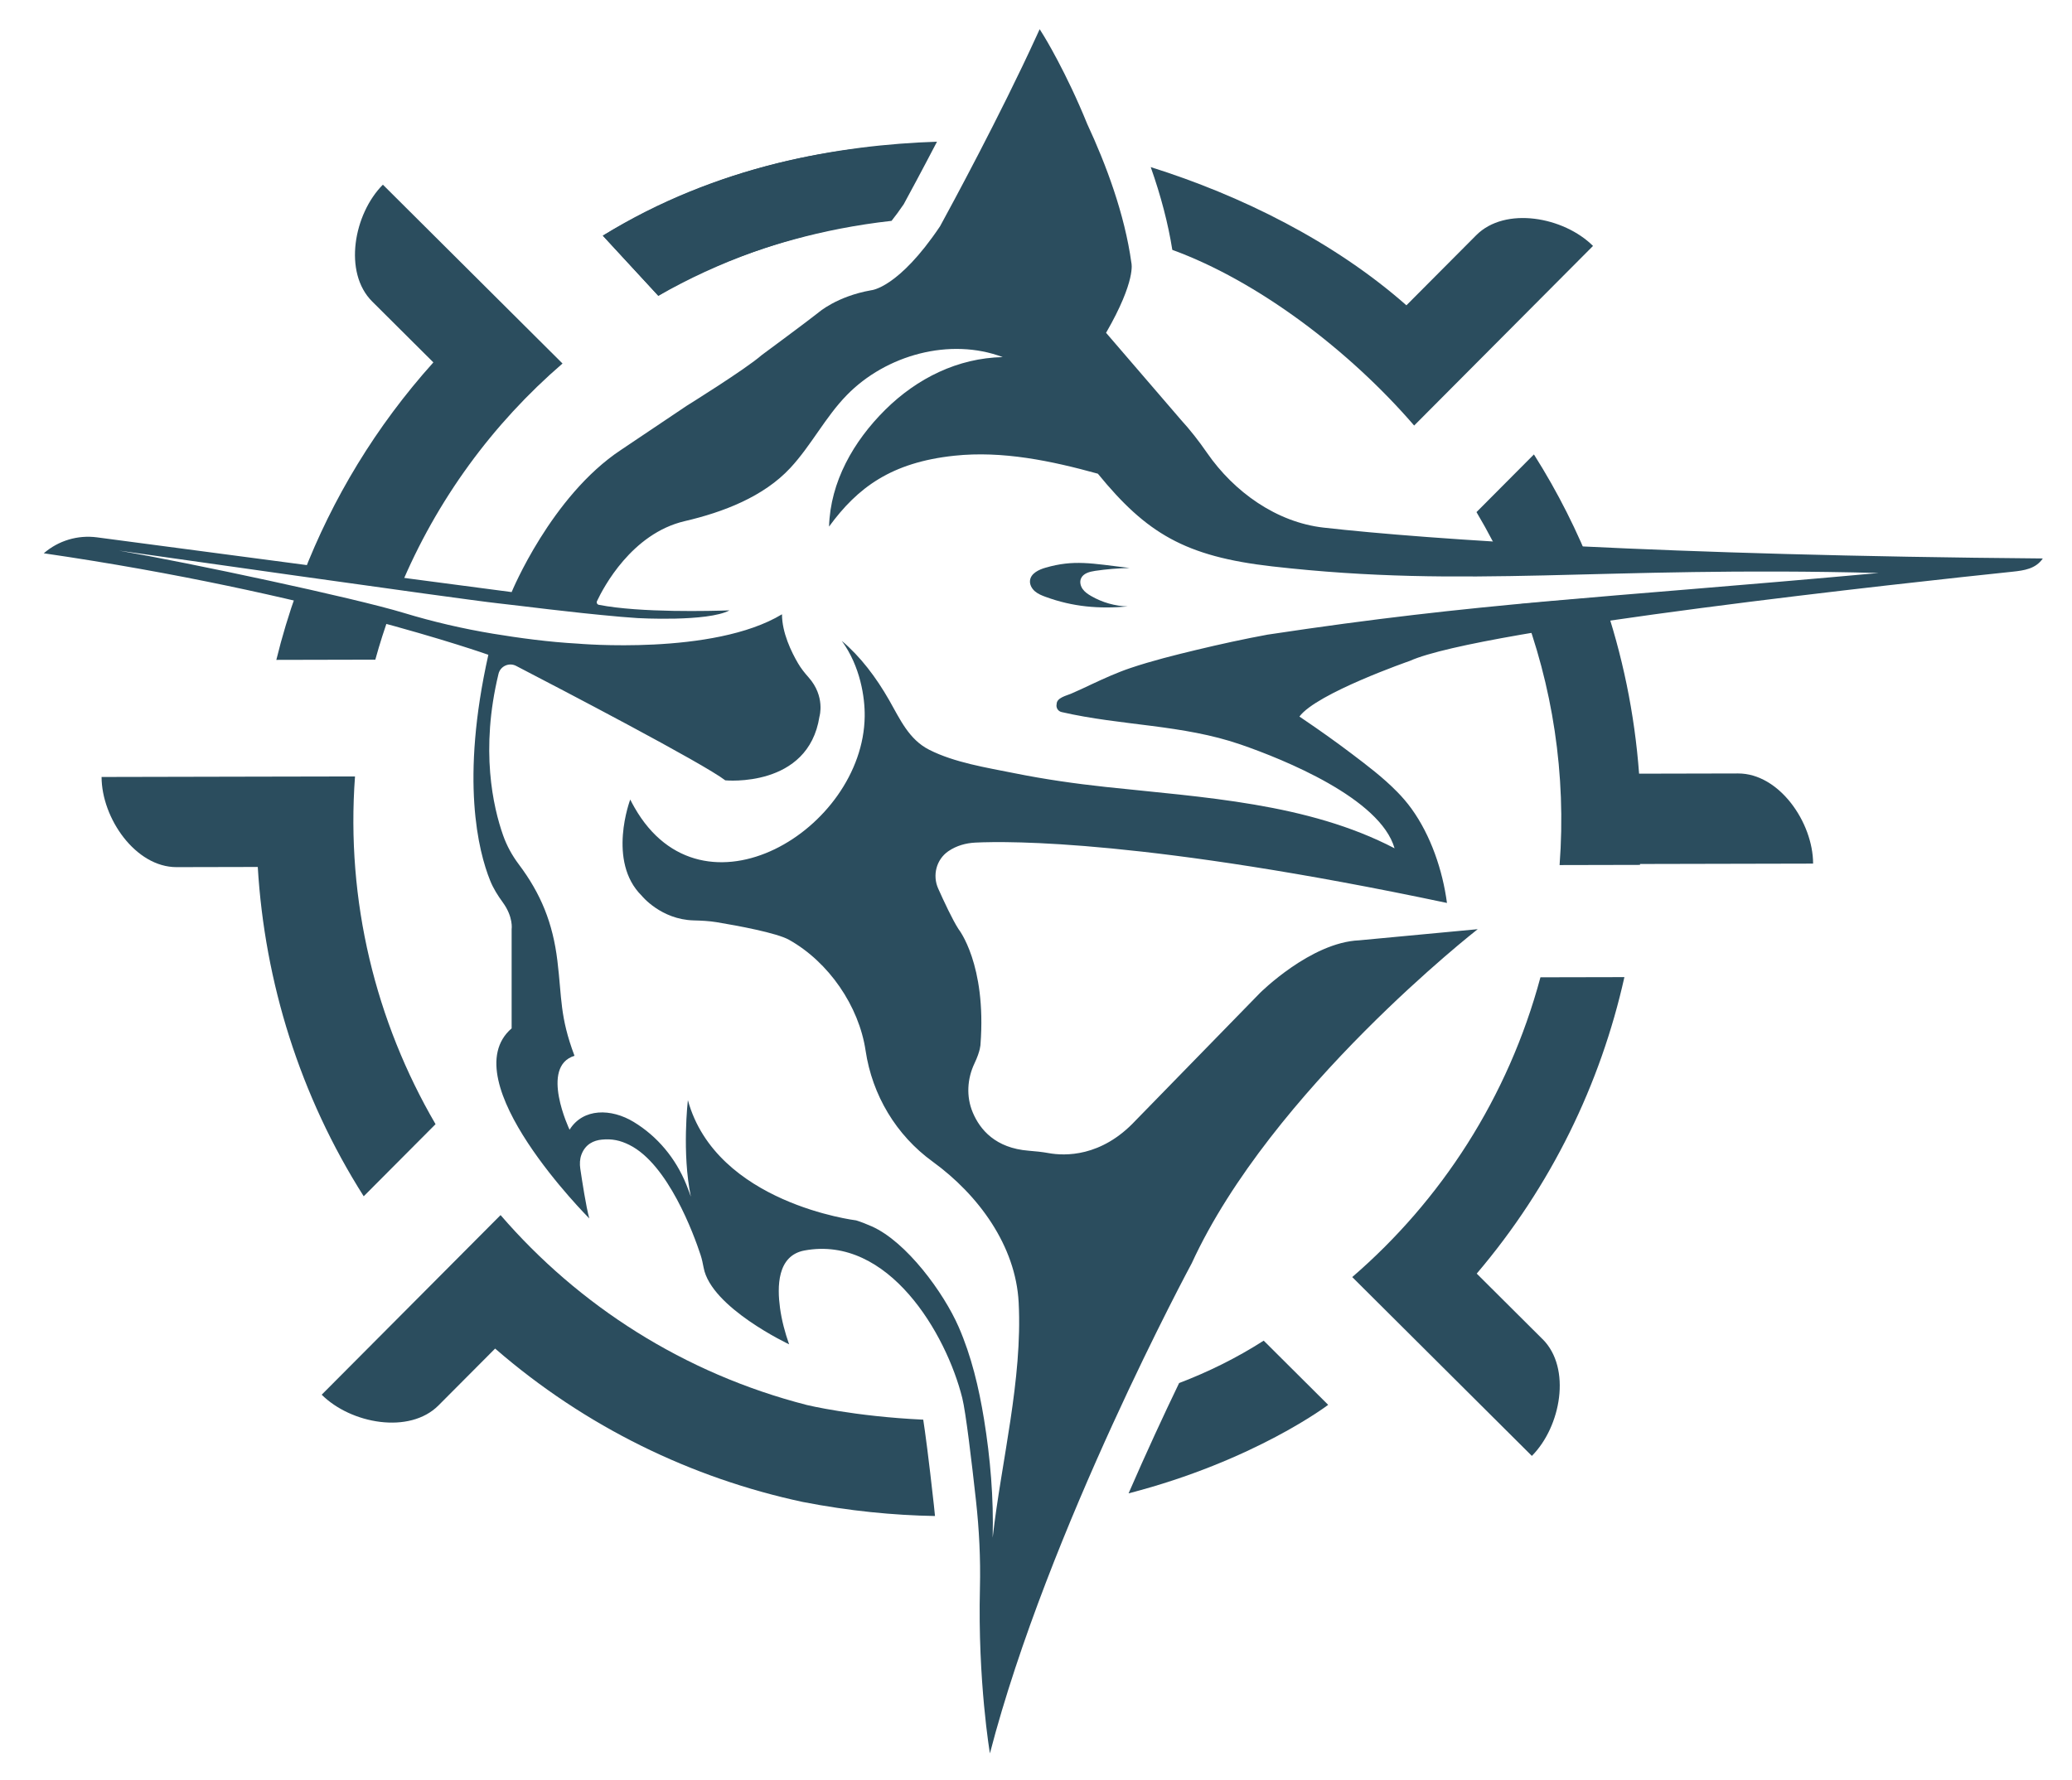 <svg xmlns="http://www.w3.org/2000/svg" width="142" height="122" viewBox="0 0 142 122" fill="none"><path d="M62.328 9.867C54.784 10.293 47.998 12.155 41.316 16.153L45.12 20.276C49.25 17.918 53.797 16.271 58.561 15.445C59.869 13.629 61.174 12.052 62.328 9.867Z" fill="#2B4D5E"></path><path d="M105.715 91.789L101.204 87.296C106.319 81.282 109.693 74.285 111.325 66.975L105.571 66.987C103.356 75.238 98.753 82.287 92.672 87.534L104.983 99.792C106.973 97.793 107.714 93.776 105.715 91.785V91.789Z" fill="#2B4D5E"></path><path d="M29.85 77.055C25.747 70.017 23.698 61.755 24.33 53.22L17.694 53.233L6.961 53.256C6.968 56.077 9.282 59.441 12.103 59.436L17.666 59.424C18.137 67.311 20.549 75.1 24.926 81.997L29.85 77.053V77.055Z" fill="#2B4D5E"></path><path d="M64.002 103.171C63.633 99.835 63.402 98.149 63.272 97.308C58.526 97.086 55.306 96.305 55.306 96.305C46.859 94.139 39.65 89.48 34.305 83.286L22.047 95.597C24.046 97.588 28.063 98.329 30.053 96.33L33.932 92.435C40.135 97.817 47.41 101.319 55.008 102.947C58.2 103.569 61.229 103.862 64.078 103.912C64.056 103.666 64.03 103.419 64.002 103.171Z" fill="#2B4D5E"></path><path d="M80.808 94.798C79.761 96.972 78.564 99.552 77.344 102.359C85.983 100.128 91.023 96.292 91.023 96.292L86.605 91.892C84.731 93.093 82.781 94.046 80.808 94.798Z" fill="#2B4D5E"></path><path d="M20.351 40.533C19.799 42.078 19.325 43.645 18.938 45.23L25.722 45.215C26.02 44.131 26.361 43.068 26.741 42.027C25.081 41.632 22.798 41.094 20.351 40.533Z" fill="#2B4D5E"></path><path d="M29.7 24.84C25.755 29.23 22.777 34.182 20.758 39.421C23.096 39.704 25.435 40.002 27.417 40.285C29.927 34.248 33.784 29.028 38.551 24.916L34.129 20.513L26.24 12.658C24.249 14.658 23.508 18.674 25.507 20.665L29.702 24.842L29.7 24.84Z" fill="#2B4D5E"></path><path d="M61.101 15.138C61.358 14.813 61.637 14.437 61.935 13.998C62.294 13.341 63.157 11.743 64.215 9.713C57.623 9.925 49.072 11.335 41.312 16.153L45.116 20.275C45.116 20.275 51.215 16.239 61.101 15.138Z" fill="#2B4D5E"></path><path d="M80.344 17.127C86.168 19.252 92.439 23.979 96.916 29.168L109.174 16.857C107.175 14.866 103.158 14.125 101.168 16.124L96.386 20.927C91.43 16.558 85.058 13.4 78.863 11.454C79.565 13.443 80.059 15.34 80.342 17.127H80.344Z" fill="#2B4D5E"></path><path d="M109.209 39.237C108.122 36.444 106.762 33.733 105.124 31.148L101.188 35.101C101.991 36.452 102.716 37.85 103.362 39.285C105.256 39.282 107.191 39.261 109.208 39.237H109.209Z" fill="#2B4D5E"></path><path d="M119.112 53.015L112.331 53.03C112.027 48.925 111.193 44.855 109.833 40.928C107.91 41.083 106.063 41.238 104.25 41.4C106.395 46.973 107.354 53.061 106.883 59.294L112.394 59.282C112.394 59.262 112.394 59.241 112.396 59.22L124.257 59.194C124.252 56.373 121.936 53.01 119.115 53.015H119.112Z" fill="#2B4D5E"></path><path d="M95.737 54.261C94.795 53.297 93.674 52.451 92.635 51.664C91.534 50.83 90.405 50.03 89.261 49.256C89.251 49.249 89.053 49.113 89.053 49.115C90.226 47.519 96.623 45.298 96.623 45.298C101.545 43.083 131.216 39.888 137.899 39.189C138.749 39.101 139.516 38.982 140 38.279C114.039 38.063 97.953 36.983 90.71 36.164C87.484 35.799 84.576 33.719 82.728 31.049C82.716 31.034 82.706 31.017 82.694 31.001C82.159 30.227 81.573 29.476 80.938 28.782L75.802 22.812C77.884 19.204 77.538 18.023 77.538 18.023C77.076 14.665 75.794 11.254 74.51 8.497C73.081 4.971 71.566 2.505 71.539 2.462L71.251 2L71.025 2.495C68.559 7.89 65.168 14.149 64.423 15.512C61.557 19.777 59.7 19.896 59.7 19.896C57.341 20.313 56.091 21.423 56.091 21.423C55.397 21.978 52.205 24.337 52.205 24.337C51.095 25.309 47.07 27.808 47.07 27.808L42.558 30.838C37.769 34.007 35.064 40.583 35.064 40.583C28.922 39.778 12.457 37.6 6.645 36.831C5.328 36.657 4.003 37.055 3 37.924C21.47 40.612 33.468 44.881 33.468 44.881C31.55 53.459 32.777 58.333 33.59 60.354C33.807 60.894 34.117 61.386 34.46 61.855C35.196 62.867 35.064 63.689 35.064 63.689V70.487C30.928 74.056 40.387 83.515 40.387 83.515C40.171 82.762 39.887 80.901 39.768 80.1C39.722 79.777 39.734 79.447 39.847 79.141C40.118 78.418 40.69 78.168 41.24 78.113C41.941 78.044 42.501 78.161 43.132 78.476C45.791 79.8 47.552 84.608 48.016 86.029C48.109 86.312 48.167 86.603 48.223 86.896C48.733 89.628 54.08 92.144 54.08 92.144C53.794 91.334 53.572 90.498 53.456 89.647C53.265 88.232 53.237 86.061 55.138 85.711C60.892 84.654 64.849 91.423 65.947 95.823C66.188 96.786 66.59 100.164 66.886 102.849C67.105 104.834 67.206 106.831 67.158 108.827C67 115.232 67.842 120.182 67.842 120.182C71.82 104.844 81.672 86.591 81.672 86.591C87.124 74.723 101.272 63.689 101.272 63.689L93.152 64.452C89.821 64.592 86.35 68.061 86.35 68.061L77.813 76.815C75.471 79.321 72.973 79.236 71.87 79.038C71.415 78.955 70.953 78.91 70.493 78.873C68.228 78.692 67.162 77.441 66.66 76.236C66.21 75.157 66.284 73.939 66.786 72.884C67.196 72.021 67.196 71.583 67.196 71.583C67.613 66.086 65.692 63.687 65.692 63.687C65.273 63.037 64.682 61.767 64.296 60.902C63.892 59.997 64.168 58.92 64.98 58.353C64.992 58.345 65.004 58.338 65.016 58.329C65.552 57.967 66.19 57.786 66.838 57.754C69.169 57.64 78.671 57.561 99.165 61.891C98.865 59.648 98.06 57.268 96.733 55.429C96.437 55.019 96.101 54.629 95.737 54.259V54.261ZM86.907 43.493C85.265 43.795 83.629 44.154 82.006 44.543C80.481 44.91 78.957 45.289 77.47 45.789C76.566 46.094 75.659 46.506 74.782 46.916C74.337 47.124 73.858 47.357 73.391 47.553C73.091 47.679 72.416 47.829 72.416 48.253C72.354 48.508 72.511 48.751 72.752 48.806C76.879 49.756 81.029 49.651 85.037 51.035C87.963 52.046 94.593 54.715 95.573 58.145C89.623 55.041 82.451 54.657 75.778 53.94C73.683 53.714 71.596 53.416 69.529 52.999C67.63 52.617 65.421 52.274 63.681 51.391C62.288 50.685 61.678 49.291 60.941 47.998C60.043 46.425 58.967 45.003 57.689 43.926C58.966 45.679 59.279 47.814 59.26 49.111C59.157 56.861 48.166 63.544 43.487 55.353C43.384 55.172 43.285 54.989 43.192 54.803C43.192 54.803 41.586 59.038 43.98 61.397C43.98 61.397 45.291 63.03 47.542 63.087C48.071 63.101 48.6 63.125 49.122 63.211C50.563 63.451 53.232 63.942 54.078 64.418C56.787 65.938 58.864 68.945 59.322 72.016C59.777 75.064 61.416 77.808 63.911 79.617C67.063 81.904 69.614 85.392 69.812 89.281C70.083 94.57 68.628 100.138 68.03 105.399C68.104 102.692 67.87 99.936 67.436 97.269C67.084 95.115 66.574 92.954 65.697 90.946C64.677 88.609 62.13 85.121 59.746 84.06C59.4 83.906 59.014 83.753 58.671 83.648C58.671 83.648 49.086 82.486 47.142 75.407C47.142 75.407 46.722 79.036 47.347 82.021C47.242 81.725 47.135 81.439 47.025 81.168C46.306 79.398 45.062 77.892 43.428 76.901C41.895 75.971 39.968 75.938 39.034 77.434C39.034 77.434 36.971 73.105 39.372 72.367C38.358 69.665 38.515 68.45 38.2 65.855C37.886 63.267 37.076 61.267 35.543 59.229C35.091 58.627 34.729 57.964 34.479 57.256C33.795 55.315 32.901 51.403 34.164 46.187C34.291 45.658 34.886 45.391 35.369 45.641C38.448 47.238 48.19 52.32 49.705 53.487C49.705 53.487 55.398 54.042 56.16 49.115C56.16 49.115 56.577 47.738 55.416 46.43C55.147 46.128 54.895 45.813 54.692 45.465C54.24 44.695 53.592 43.369 53.592 42.105C48.895 44.95 39.575 44.114 39.575 44.114C37.638 44.01 35.558 43.728 33.794 43.437C31.726 43.095 29.687 42.621 27.681 42.013C24.236 40.967 13.021 38.584 8.161 37.741C8.161 37.741 31.608 41.081 34.138 41.353C35.856 41.538 38.848 41.951 42.556 42.279C42.556 42.279 43.015 42.318 43.69 42.365C43.69 42.365 48.492 42.639 49.994 41.837C48.802 41.879 43.882 42.013 41.04 41.456C40.925 41.434 40.864 41.308 40.914 41.203C41.347 40.281 43.289 36.569 46.928 35.72C49.56 35.106 52.326 34.053 54.164 32.073C55.597 30.529 56.56 28.592 58.032 27.084C60.725 24.322 65.111 23.117 68.721 24.477C65.652 24.539 62.852 25.924 60.67 28.085C58.49 30.247 56.906 33.024 56.817 36.094C58.773 33.416 61.085 31.694 65.404 31.236C68.701 30.886 72.044 31.585 75.24 32.469C78.575 36.554 81.213 38.141 87.184 38.822C100.733 40.367 109.512 38.775 128.752 39.275C109.127 41.055 101.617 41.274 86.904 43.495L86.907 43.493Z" fill="#2B4D5E"></path><path d="M77.296 41.57C76.415 41.543 75.541 41.295 74.778 40.853C74.557 40.726 74.342 40.579 74.195 40.371C74.049 40.162 73.984 39.883 74.084 39.651C74.235 39.297 74.673 39.185 75.052 39.128C75.834 39.013 76.625 38.947 77.416 38.932C74.785 38.613 73.596 38.351 71.654 38.911C71.185 39.046 70.647 39.302 70.59 39.787C70.558 40.066 70.709 40.34 70.919 40.524C71.132 40.709 71.397 40.816 71.661 40.912C73.53 41.596 75.311 41.743 77.296 41.569V41.57Z" fill="#2B4D5E"></path></svg>